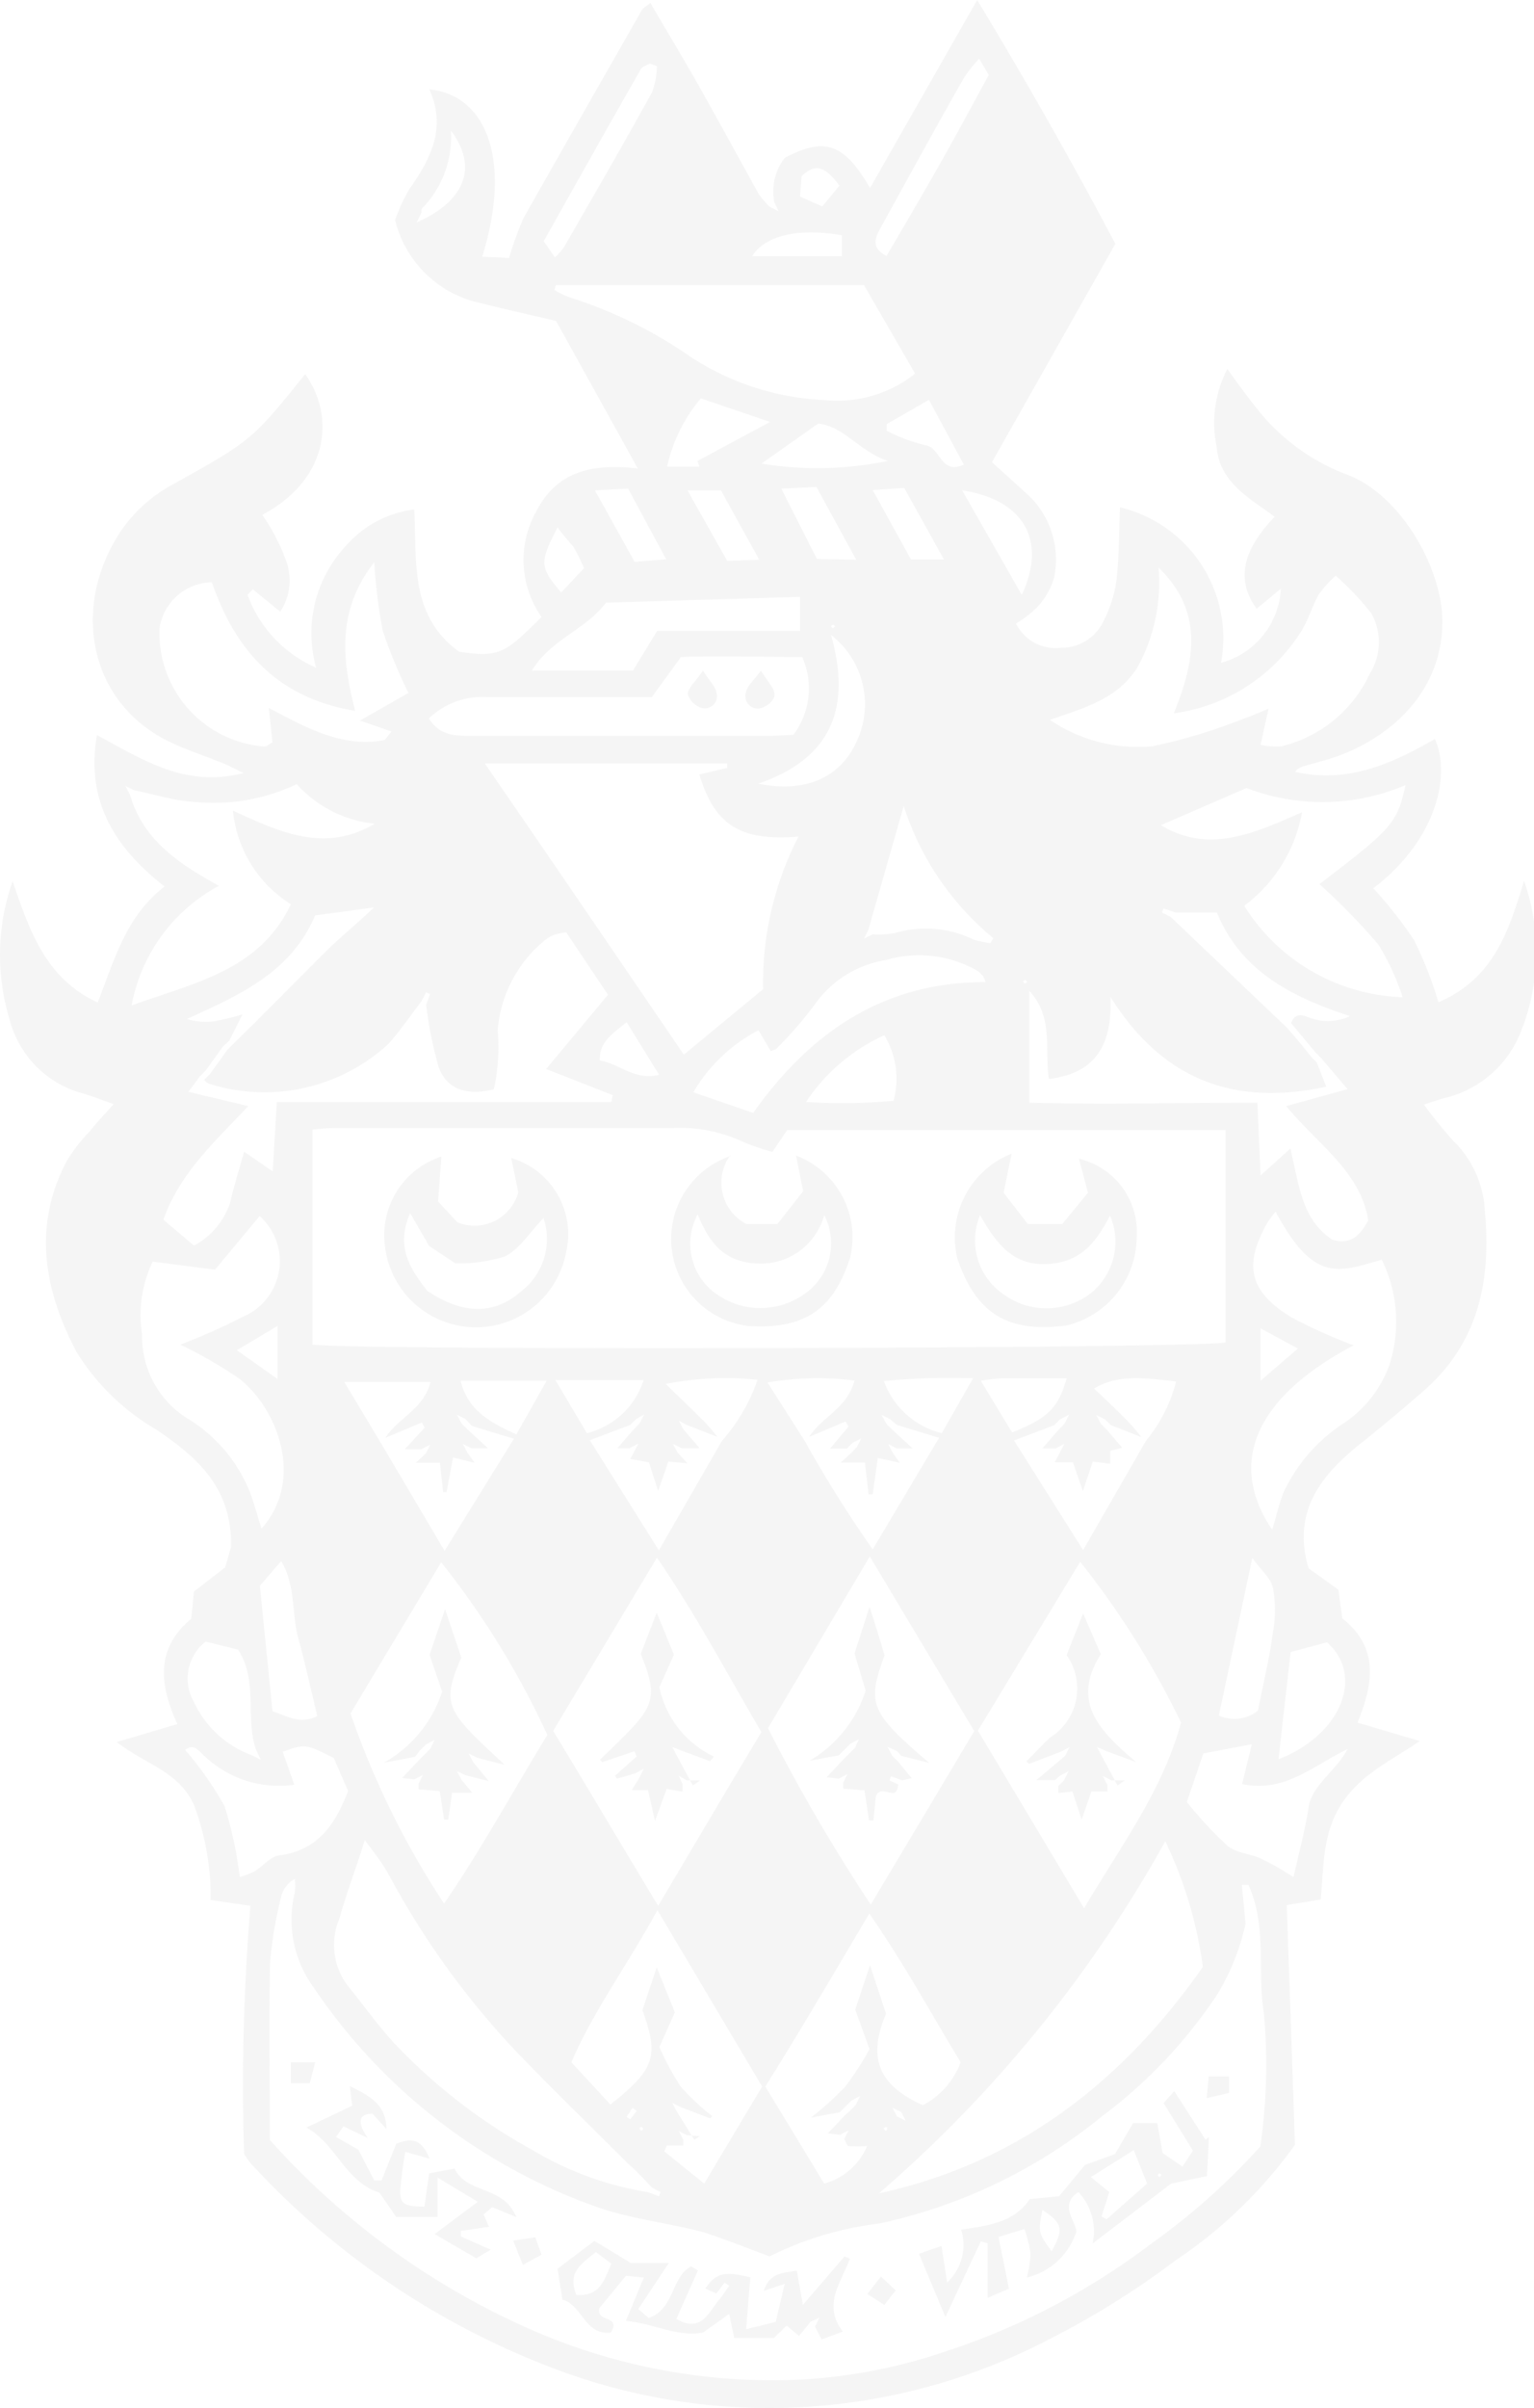 <svg xmlns="http://www.w3.org/2000/svg" viewBox="0 0 63.28 99.26"><defs><style>.a{opacity:0.05;}.b{fill:#282828;}</style></defs><g class="a"><path class="b" d="M31.94,8.33a2.26,2.26,0,0,1,.43-1.82c1.64-.87,2.44-.62,3.52,1.24L40.31,0c2.07,3.42,3.95,6.74,5.7,10.05l-5.09,9,1.49,1.35a3.66,3.66,0,0,1,1.08,3.38A3,3,0,0,1,42.81,25a4.61,4.61,0,0,1-.9.7,1.83,1.83,0,0,0,1.87,1,1.93,1.93,0,0,0,1.79-1.2,5.16,5.16,0,0,0,.5-1.69c.1-1,.09-1.93.13-2.9a5.55,5.55,0,0,1,4.17,6.41,3.35,3.35,0,0,0,2.47-3.06l-1,.83c-.84-1.15-.63-2.36.74-3.79-1-.75-2.28-1.41-2.39-2.88a4.81,4.81,0,0,1,.44-3.21c.4.55.72,1,1.1,1.48a8.64,8.64,0,0,0,3.75,2.84c2.1.73,3.77,3.43,4,5.64.26,3.4-2.38,5.49-4.88,6.18l-.79.22a.77.77,0,0,0-.39.24c2.15.5,4-.33,5.77-1.35.7,1.55,0,4.23-2.54,6.15a17.36,17.36,0,0,1,1.69,2.15,16.66,16.66,0,0,1,1,2.55c2.32-1,2.91-3,3.53-5a8.84,8.84,0,0,1-.13,6.21,4.5,4.5,0,0,1-3,2.7c-.3.07-.6.17-1,.31A19.75,19.75,0,0,0,59.93,47a4.34,4.34,0,0,1,1.32,2.86c.27,2.81-.21,5.41-2.45,7.4-.86.76-1.75,1.5-2.65,2.22-1.65,1.31-2.86,2.81-2.17,5.16l1.23.88.16,1.18C56.9,67.91,56.65,69.4,56,71l2.57.76c-1.19.81-2.44,1.37-3.23,2.59s-.73,2.56-.86,3.94l-1.4.23c.12,3.38.23,6.71.34,9.88a19.1,19.1,0,0,1-4.92,4.76,34.75,34.75,0,0,1-5.13,3.21,25,25,0,0,1-20.73,1.17,32.68,32.68,0,0,1-12.31-8.39c-.08-.09-.14-.2-.26-.37a90.36,90.36,0,0,1,.26-10.23l-1.64-.24A10.78,10.78,0,0,0,8,74.39c-.63-1.39-2-1.66-3.18-2.59l2.5-.74c-.78-1.68-.87-3.15.57-4.34L8,65.6l1.29-1,.24-.84c.05-2.46-1.41-3.7-3.07-4.83a9.46,9.46,0,0,1-3.31-3.22c-1.33-2.53-1.81-5.17-.4-7.85a6.85,6.85,0,0,1,.94-1.22c.29-.36.6-.69,1-1.13-.54-.19-.9-.34-1.27-.44A4.27,4.27,0,0,1,.39,42a9.15,9.15,0,0,1,.13-5.68c.69,2,1.34,4,3.51,5,.69-1.75,1.15-3.54,2.76-4.78C4.82,35,3.51,33.09,4,30.3c1.88,1,3.64,2.19,6.05,1.56-.42-.2-.69-.35-1-.46-.66-.27-1.35-.49-2-.8C3.65,29,2.9,25,5,21.87A6.05,6.05,0,0,1,7.07,20c3.32-1.85,3.32-1.85,5.52-4.58,1.27,1.79.94,4.36-1.77,5.8a8.23,8.23,0,0,1,1,1.94,2.33,2.33,0,0,1-.26,2.05l-1.13-.92-.22.23a5.24,5.24,0,0,0,2.83,3,5.28,5.28,0,0,1,1.31-5.11A4.44,4.44,0,0,1,17.09,21c.11,2.11-.21,4.38,1.85,5.86,1.67.26,1.91.05,3.4-1.43a4.09,4.09,0,0,1-.22-4.35c.83-1.62,2.26-2,4.19-1.77l-3.37-6.08c-1-.24-2.05-.47-3.08-.73A4.61,4.61,0,0,1,16.3,9.07a6.82,6.82,0,0,1,.59-1.28c.88-1.25,1.54-2.52.82-4.11,2.48.27,3.37,3.1,2.18,6.9l1.11.05A13.89,13.89,0,0,1,21.59,9C23.2,6.15,24.84,3.29,26.47.43c.05-.1.17-.15.36-.31.65,1.12,1.3,2.19,1.92,3.28C29.61,4.92,30.44,6.45,31.3,8a3.8,3.8,0,0,0,.46.53l.36.18ZM19.21,58.49l-.36-.18.19.36.24.24.85.78h-.68l-.36-.18.19.36.3.42-.89-.22-.27,1.43-.14,0-.13-1.21h-1l.42-.39.18-.36-.36.19h-.69l.82-.89-.12-.21-1.5.63c.5-.81,1.57-1.16,1.86-2.3H14.2l1.48,2.46,2.66,4.5,2.86-4.62-1.74-.53ZM37,87.23l.36.18-.18-.36-.37-.18ZM26.24,58.49l-.24.24-1.67.63,2.85,4.54,2.6-4.51a7.48,7.48,0,0,0,1.47-2.52,12.84,12.84,0,0,0-3.79.17c.68.66,1.16,1.12,1.63,1.59a7.08,7.08,0,0,1,.5.59l-1.26-.49L28,58.55l.19.36.67.78h-.74l-.36-.18.19.36.41.44-.79-.07-.42,1.21-.38-1.18L26,60.13l.15-.27.18-.36-.36.19h-.5c.25-.29.46-.54.68-.78l.24-.25.18-.36ZM35.06,87l.24-.24.18-.37-.36.19-.24.24-.24.24-1.19.22A12.65,12.65,0,0,0,34.87,86a12.83,12.83,0,0,0,1-1.54l-.59-1.63L35.89,81l.66,2c-.77,1.81-.32,2.94,1.52,3.77A3.34,3.34,0,0,0,39.63,85c-1.22-2-2.29-4-3.77-6.13C34.34,81.43,33,83.72,31.57,86L34,90a2.68,2.68,0,0,0,1.77-1.55,4.44,4.44,0,0,1-.76,0c-.08,0-.12-.19-.18-.29l.18-.36-.36.19-.5-.06.68-.72Zm1.67-28.5-.36-.18.19.36.24.24.85.78H37l-.36-.18.19.36.29.41-.91-.2L36,61.59l-.17,0-.15-1.31h-1l.43-.39.24-.25.18-.36-.36.19-.24.24h-.69L35,58.8l-.12-.21-1.5.63c.5-.8,1.56-1.16,1.87-2.32a12.42,12.42,0,0,0-3.59.08l1.53,2.4A51.44,51.44,0,0,0,36,63.86l2.74-4.6L37,58.73Zm7,0-.24.24-1.66.63,2.85,4.52,2.59-4.5a6.41,6.41,0,0,0,1.25-2.45c-1.83-.23-2.57-.18-3.39.29.51.48,1,.94,1.45,1.41a7.08,7.08,0,0,1,.5.59l-1.25-.49-.25-.24-.36-.18.19.36.24.24.64.75-.49.13,0,.53-.72-.09-.41,1.22-.41-1.19h-.75l.21-.4.18-.36-.36.19H43c.25-.29.46-.54.68-.78l.24-.25.18-.36ZM9.2,43.13l-.72,1-.24.24L7.77,45l2.47.59C8.92,47,7.43,48.32,6.74,50.27L8,51.34a3.11,3.11,0,0,0,1.49-1.76c.16-.7.38-1.39.58-2.11l1.18.81.17-2.86H25.22l.06-.28-2.75-1.08L25.08,41l-1.72-2.57a2.7,2.7,0,0,0-.4.07,1.32,1.32,0,0,0-.43.21,5.34,5.34,0,0,0-2,3.75,7.93,7.93,0,0,1-.16,2.44c-1.13.27-1.95,0-2.28-.94a16.32,16.32,0,0,1-.51-2.54l.16-.45-.16-.07-.19.36c-.45.59-.87,1.21-1.37,1.77A7.56,7.56,0,0,1,8.6,44.66a.84.84,0,0,1-.18-.15l.24-.24.72-1,.24-.24c.36-.36.74-.72,1.1-1.09.95-.94,1.89-1.9,2.84-2.84.55-.53,1.13-1,1.87-1.7L13,37.73C12,40.08,9.9,41,7.71,42a2.73,2.73,0,0,0,1.08.1A10.24,10.24,0,0,0,10,41.81c-.23.47-.39.77-.54,1.08Zm44.88.42.24.24.39,1c-3.85.83-6.78-.32-8.9-3.7.07,1.88-.53,3.14-2.54,3.38-.19-1.21.21-2.53-.81-3.63v4.61c3.08.08,6.21,0,9.41,0l.13,3,1.23-1.11c.36,1.49.46,2.93,1.74,3.76.7.2,1.11-.11,1.47-.8-.3-2-2.12-3.17-3.38-4.71l2.53-.7L54.5,43.61l-.24-.24-1-1.2c.15-.44.49-.34.77-.22a2.15,2.15,0,0,0,1.66-.07c-2.52-.82-4.52-1.91-5.49-4.27H48.49L48,37.44l-.07.17.36.18,4.78,4.55C53.43,42.74,53.76,43.14,54.08,43.55ZM17.54,9c1.7-.88,2.13-2.2,1.06-3.62a4.2,4.2,0,0,1-1.19,3.21c-.05.06,0,.15-.05.23l-.18.36ZM10.4,72.35l.36.18-.18-.36c-.49-1.34.09-2.87-.76-4.18l-1.34-.33A1.94,1.94,0,0,0,8,70.15,4.25,4.25,0,0,0,10.4,72.35ZM36,38.51a3.63,3.63,0,0,0,.94-.06,4.5,4.5,0,0,1,3.23.28c.22.07.45.1.68.15l.13-.21a11.65,11.65,0,0,1-3.7-5.45c-.54,1.88-1,3.5-1.46,5.11l-.18.36ZM28.33,88,28,87.83l.19.36,0,.24-.68,0-.11.24L29.05,90,31.44,86l-4.32-7.27C25.88,81,24.48,82.88,23.57,85l1.61,1.74c1.86-1.47,2-2,1.32-3.89l.59-1.76.75,1.85-.64,1.43A11.13,11.13,0,0,0,28.08,86a10,10,0,0,0,1.3,1.22l-.09.09-1.2-.46-.36-.18.19.36.72,1.16.24-.14ZM5.53,32.57l-.36-.18.19.36c.54,1.87,2,2.84,3.67,3.76a7.05,7.05,0,0,0-3.6,4.93C8.06,40.49,10.7,40,12,37.27a5.13,5.13,0,0,1-2.39-3.86c2,.93,3.82,1.74,5.85.54a5,5,0,0,1-3.22-1.63A8,8,0,0,1,8,33.05C7.15,33,6.34,32.73,5.53,32.57ZM26.72,90.35l.46.17.07-.17-.36-.19c-.33-.35-.65-.7-1-1-1.55-1.55-3.12-3.07-4.63-4.64a34.08,34.08,0,0,1-5.21-7.23c-.25-.46-.58-.89-1-1.45C14.69,77,14.3,78,14,79.08a2.77,2.77,0,0,0,.39,2.82c.62.76,1.2,1.58,1.87,2.31a23.23,23.23,0,0,0,5.73,4.42A13.32,13.32,0,0,0,26.72,90.35ZM12.89,55.42c1.93.25,36.74.16,37.67-.09V46.58H32.47l-.61.9a10.24,10.24,0,0,1-1.19-.41,6.2,6.2,0,0,0-2.88-.58c-4.48,0-8.95,0-13.43,0-.47,0-.93,0-1.47.07ZM11.13,88.2a31.48,31.48,0,0,0,10.94,7.89,24.81,24.81,0,0,0,10.68,2A22.18,22.18,0,0,0,39,96.92a28.91,28.91,0,0,0,8.5-4.45,27.66,27.66,0,0,0,4.49-4A23.39,23.39,0,0,0,52.14,83c-.29-1.75.14-3.61-.64-5.31l-.27,0,.15,1.6a9.61,9.61,0,0,1-1.17,2.92,20.25,20.25,0,0,1-4.73,5,21.7,21.7,0,0,1-9.24,4.44A13.65,13.65,0,0,0,31.75,93c-.05,0-.15,0,0,0-1-.37-1.87-.72-2.74-1-1.48-.39-3.05-.55-4.48-1.07a23.5,23.5,0,0,1-11.58-9A4.73,4.73,0,0,1,12.16,78a2.09,2.09,0,0,0,0-.56,1.17,1.17,0,0,0-.54.65,16.91,16.91,0,0,0-.48,2.8C11.09,83.29,11.13,85.73,11.13,88.2ZM20,31.47c2.76,4,5.48,8,8.21,12l3.27-2.7a13.14,13.14,0,0,1,1.46-6.29c-2.42.2-3.47-.49-4.09-2.56L30,31.65l0-.18ZM36.26,90.4c5.82-1.26,10.1-4.68,13.36-9.33a17.23,17.23,0,0,0-1.55-5.18A53.38,53.38,0,0,1,36.26,90.4Zm4.08-19.07,4.38,7.32c1.52-2.57,3.24-4.85,4-7.65a35.19,35.19,0,0,0-4.16-6.63ZM27.15,78.55C28.67,76,30,73.73,31.41,71.39,30,69,28.75,66.61,27.1,64.2l-4.28,7.14C24.23,73.67,25.61,76,27.15,78.55Zm4.53-7.32a73.73,73.73,0,0,0,4.24,7.27l4.27-7.15-4.31-7.2Zm-17.22-.61a34.58,34.58,0,0,0,3.86,7.84c1.62-2.37,2.89-4.73,4.26-6.95a34.85,34.85,0,0,0-4.38-7.12Zm8.47-58.87-.06.2a3.45,3.45,0,0,0,.73.34,18.44,18.44,0,0,1,4.89,2.42A11,11,0,0,0,34,16.49a5.18,5.18,0,0,0,3.75-1.09l-2.11-3.65ZM47.79,23.39a7.23,7.23,0,0,1-.85,4.08c-.8,1.32-2.16,1.69-3.63,2.2a6.45,6.45,0,0,0,4.22,1.09,22.3,22.3,0,0,0,3.72-1.12c.34-.11.67-.26,1.08-.43L52,30.7a3,3,0,0,0,.86.06,5.41,5.41,0,0,0,3.65-3,2.43,2.43,0,0,0,.06-2.48,11.49,11.49,0,0,0-1.47-1.55,4.89,4.89,0,0,0-.7.77c-.25.45-.4.95-.65,1.4a7.35,7.35,0,0,1-5.33,3.5C49.33,27.19,49.63,25.17,47.79,23.39Zm4.83,26.55a5.22,5.22,0,0,0-.34.46c-1,1.76-.74,2.84,1,3.9a21.92,21.92,0,0,0,2.56,1.15c-4,2.11-5.25,4.8-3.36,7.6.16-.53.27-1,.45-1.5a6.88,6.88,0,0,1,2.47-2.87,4.87,4.87,0,0,0,1.9-2.38A5.8,5.8,0,0,0,57,51.92C55.2,52.43,54.21,52.9,52.62,49.94ZM6.3,52a5.08,5.08,0,0,0-.44,3,4,4,0,0,0,1.8,3.42,6.28,6.28,0,0,1,2.66,3.11c.18.48.31,1,.47,1.47,1.78-2,.67-4.93-.92-6.18a19.26,19.26,0,0,0-2.43-1.4,26.8,26.8,0,0,0,2.61-1.16,2.49,2.49,0,0,0,.66-4.14L8.87,52.33Zm45-14.71a8,8,0,0,0,6.56,3.81,9.88,9.88,0,0,0-1-2.17,27.19,27.19,0,0,0-2.43-2.49c3-2.29,3.2-2.5,3.55-4.08a8.78,8.78,0,0,1-6.56.12l-3.53,1.53c2,1.21,3.89.31,5.82-.53A6.16,6.16,0,0,1,51.33,37.33ZM8.74,24A2.22,2.22,0,0,0,6.58,25.9a4.69,4.69,0,0,0,4.33,4.87c.1,0,.2-.11.33-.17l-.15-1.42c1.61.85,3.06,1.65,4.78,1.32l.28-.35-1.3-.45,2-1.14A20.22,20.22,0,0,1,15.79,26a21.61,21.61,0,0,1-.35-2.83c-1.56,2-1.33,4-.79,6.13C11.41,28.76,9.7,26.78,8.74,24Zm24,6.27a3.16,3.16,0,0,0,.35-3.19c-1.71,0-3.45-.06-5,0l-1.2,1.65H20.08a3.2,3.2,0,0,0-2.39.88c.44.72,1.11.72,1.79.72h12.2C32,30.33,32.39,30.3,32.76,30.28ZM31.07,45.87c2.37-3.34,5.4-5.4,9.58-5.39a1.43,1.43,0,0,0-.08-.22A1.13,1.13,0,0,0,40.3,40a4.86,4.86,0,0,0-3.76-.43,4.45,4.45,0,0,0-2.93,1.83,15.41,15.41,0,0,1-1.55,1.79c-.07.08-.19.1-.26.14l-.51-.87a6.74,6.74,0,0,0-2.69,2.56ZM33,26V24.6l-8,.24c-.87,1.14-2.27,1.5-3.06,2.8h4.17l1-1.64ZM13.77,72.46c-1.17-.59-1.17-.59-2.11-.26l.48,1.36A4.46,4.46,0,0,1,8.46,72.4c-.24-.2-.45-.58-.82-.27a13.64,13.64,0,0,1,1.62,2.31,15.77,15.77,0,0,1,.63,2.93,3.54,3.54,0,0,0,.64-.26c.33-.2.62-.59,1-.64,1.63-.21,2.32-1.34,2.83-2.65Zm41.82-.37c-1.42.68-2.6,1.82-4.35,1.44l.4-1.64-2,.38-.68,2a15.9,15.9,0,0,0,1.69,1.82c.37.3,1,.32,1.42.54a11.45,11.45,0,0,1,1.29.74c.22-1,.48-1.94.62-2.87S55.11,73,55.59,72.09Zm-2.35-4-.5,4.42c2.59-1,3.56-3.45,2-4.82ZM10.72,65.36l.52,5.17c.57.18,1.11.57,1.85.2-.26-1.06-.49-2.14-.78-3.19s-.1-2.17-.71-3.2Zm40.94-1.15-1.38,6.5a1.56,1.56,0,0,0,1.61-.2c.23-1.15.48-2.18.62-3.22a5.22,5.22,0,0,0,0-1.85C52.4,65,52,64.71,51.66,64.21ZM31.28,32.3c1.91.39,3.32-.23,4-1.62a3.61,3.61,0,0,0-1-4.51C35.12,29.13,34.34,31.25,31.28,32.3ZM27.1,2.73l-.29-.11c-.13.08-.32.12-.38.24-1.35,2.36-2.68,4.73-4,7.08l.46.67a3,3,0,0,0,.38-.43c1.22-2.12,2.45-4.24,3.63-6.38A3.34,3.34,0,0,0,27.1,2.73Zm9.38,39.94a7.64,7.64,0,0,0-3.23,2.75,22.58,22.58,0,0,0,3.61-.05A3.45,3.45,0,0,0,36.48,42.67ZM40.39,2.42a5.7,5.7,0,0,0-.62.78C39,4.55,38.25,5.9,37.5,7.26L36.3,9.44c-.25.44-.31.81.27,1.11.73-1.24,1.45-2.47,2.15-3.7s1.38-2.5,2.07-3.76Zm-11.48,14a6.55,6.55,0,0,0-1.39,2.81h1.33L28.77,19l3-1.61Zm13.24,8.1c1.06-2.26.06-3.93-2.46-4.31ZM36.62,19c-1.21-.42-1.79-1.43-2.87-1.54l-2.34,1.65A14.5,14.5,0,0,0,36.62,19ZM21.3,59.12l1.25-2.21H19C19.3,58.12,20.18,58.61,21.3,59.12Zm1.61-2.24,1.3,2.19a3.27,3.27,0,0,0,2.34-2.19Zm17.23-.07a28.72,28.72,0,0,0-3.68.11,3.41,3.41,0,0,0,2.39,2.15Zm3.89,0H41.29a7,7,0,0,0-.83.1l1.29,2.13C43.23,58.45,43.64,58.05,44,56.82ZM35.32,23.07l-1.64-3-1.45.07,1.47,2.9Zm-4,0-1.58-2.86H28.36L30,23.12Zm-5.41-2.93-1.37.07,1.64,2.95,1.3-.11ZM36,20.2l1.58,2.86h1.36l-1.64-2.95Zm2.32-3.72-1.74,1,0,.28a7.46,7.46,0,0,0,1.59.59c.64.08.62,1.24,1.59.8ZM34.73,9.7c-1.76-.32-3.18,0-3.7.86h3.7ZM25.85,42.13c-.63.51-1.13.83-1.11,1.58.79.11,1.41.84,2.45.59ZM23,21.74c-.75,1.44-.74,1.64.15,2.68l.94-1a7,7,0,0,0-.42-.86C23.46,22.3,23.24,22.07,23,21.74ZM34.63,7.65c-.62-.82-1-.92-1.56-.39L33,8.1l.92.41Zm-23.18,47-1.68,1,1.68,1.19ZM52,56.91l1.54-1.33L52,54.75ZM25.85,87.25l.15.1.27-.35-.18-.12Zm8.6-61.43-.08-.08s-.08.05-.08.07a.11.11,0,0,0,.07.08S34.42,25.85,34.45,25.82Zm-8,61.84-.08.07.07.09s.08,0,.08-.08S26.48,87.69,26.45,87.66Zm10.08,0-.08.07.07.09s.08,0,.08-.08S36.56,87.69,36.53,87.66Zm5.84-47.2-.08-.08-.08.07s0,.08.07.08S42.34,40.49,42.37,40.46Z"/><path class="b" d="M21.38,49.14l-.29-1.41a3.27,3.27,0,0,1,2.26,3.89,3.78,3.78,0,0,1-7.48-.35,3.4,3.4,0,0,1,2.34-3.6l-.14,1.85.8.86A1.87,1.87,0,0,0,21.38,49.14ZM17.62,53.2c1.29.86,2.63,1.13,3.91,0a2.72,2.72,0,0,0,.89-3c-.56.59-1,1.29-1.58,1.58a6.18,6.18,0,0,1-2.06.29l-1.08-.72L16.92,50C16.3,51.42,16.94,52.31,17.62,53.2Z"/><path class="b" d="M30.13,47.61a1.92,1.92,0,0,0,.66,2.84h1.28l1.06-1.35-.29-1.47a3.6,3.6,0,0,1,2.23,4.2c-.61,1.88-1.63,3-4.21,2.82a3.61,3.61,0,0,1-.73-7Zm-1.35,2.44a2.54,2.54,0,0,0,.55,3.11,3.13,3.13,0,0,0,3.83.19A2.53,2.53,0,0,0,34,50.08a2.7,2.7,0,0,1-2.6,2C29.94,52.08,29.28,51.29,28.78,50.05Z"/><path class="b" d="M41.73,47.55l-.33,1.61,1,1.29h1.42l1.06-1.29-.37-1.4A3.1,3.1,0,0,1,46.89,51,3.77,3.77,0,0,1,44,54.63c-2.45.32-3.72-.5-4.5-2.73A3.71,3.71,0,0,1,41.73,47.55Zm-1.3,2.53a2.7,2.7,0,0,0,1,3.29A3,3,0,0,0,45,53.3a2.73,2.73,0,0,0,.79-3.2c-.59,1.13-1.22,1.94-2.62,2S41.08,51.23,40.43,50.08Z"/><path class="b" d="M48,86.68l.44-.49,1.29,2,.14-.11-.08,1.61L48.31,90l-3.24,2.47a2.36,2.36,0,0,0-.58-2.12c-.93.58.11,1.42-.13,1.74a2.82,2.82,0,0,1-2,1.78,4.65,4.65,0,0,0,.15-1,5.61,5.61,0,0,0-.25-1l-1.07.33.43,2.13-.88.38V92.46l-.28-.08L39,95.5l-1.09-2.61.93-.32.23,1.51a2.13,2.13,0,0,0,.58-2.18c1.07-.17,2.16-.27,2.83-1.26l1.21-.12,1.07-1.29L46,88.78l.74-1.27h1l.22,1.23.82.56.43-.66Zm-1.23,1.94L45,89.73l.76.62-.32,1,.21.12L47.32,90ZM43,91.08c-.18.93-.18.93.38,1.71C43.89,91.87,43.84,91.64,43,91.08Zm4.93-1.42-.08-.08s-.08,0-.08.07a.11.11,0,0,0,.07.08S47.86,89.69,47.89,89.66Z"/><path class="b" d="M33.44,95.69l-.48.59-.51-.43-.53.52H30.29l-.21-1L29,96.14c-1.09.2-2-.38-3.18-.48l.74-1.79-.74-.07-1.1,1.34c-.12.61.91.26.48,1-1.08.13-1.19-1.15-2-1.36L23,93.51l1.52-1.15,1.5.91h1.57l-1.26,1.9.43.37c1.08-.38.92-1.69,1.75-2.13l.28.17-.89,2c1.1.62,1.35-.37,1.84-.88l.34-.49-.19-.13-.34.45-.45-.2c.51-.85,1.16-.61,1.85-.47L30.78,96,32,95.7l.37-1.57-.86.29c.23-.75.79-.74,1.36-.83L33.12,95l1.72-2,.22.1c-.38,1-1.14,1.91-.29,3l-.88.32-.27-.53.18-.36Zm-9.66-1.1c1,.06,1.14-.62,1.44-1.29l-.64-.48C24,93.3,23.38,93.65,23.78,94.59Z"/><path class="b" d="M12.64,87.69l1.89-.9-.1-.81c.79.39,1.5.74,1.51,1.77l-.57-.63c-.5,0-.71.26-.2,1l-1-.48-.31.44.92.52.66,1.27.3,0,.61-1.52c.52-.18,1-.31,1.37.62l-1-.28a15.81,15.81,0,0,0-.21,1.61c0,.54.15.64,1,.65l.19-1.37,1.05-.2c.52,1.07,2,.67,2.55,2l-1-.41-.35.3.22.51-1.16.17v.23l1.23.54-.59.36-1.72-1,1.78-1.33-1.66-1v1.62H16.34l-.69-1C14.24,89.93,13.87,88.36,12.64,87.69Z"/><path class="b" d="M22.08,92.21l.26.72-.77.42-.4-1Z"/><path class="b" d="M49.78,86.48l.08-.9h.84l0,.68Z"/><path class="b" d="M13,85l-.22.86H12L12,85Z"/><path class="b" d="M36.48,95l-.7-.45.56-.72.61.57Z"/><path class="b" d="M43.52,73.37h-.77l1.19-1,.18-.36-.36.19-1.31.5-.11-.1c.33-.33.64-.68,1-1A2.38,2.38,0,0,0,44,68.22l.68-1.72.73,1.68c-1.27,2,0,3.2,1.46,4.45l-1.24-.46L45.25,72l.19.36.66,1.23.3-.21h-.55l-.36-.18.19.36,0,.28-.66,0-.4,1.16-.38-1.16-.58.06v-.29l.24-.24.18-.37-.36.19Z"/><path class="b" d="M28.16,73.55l0,.3-.66-.12-.48,1.32-.29-1.27-.67,0c.13-.21.23-.36.32-.52l.18-.36-.36.19-.75.22-.08-.12.89-.79-.09-.22-1.33.45-.09-.1c.38-.37.76-.73,1.13-1.11,1.13-1.14,1.22-1.64.55-3.25l.66-1.7.71,1.73-.6,1.34a4.08,4.08,0,0,0,2.25,2.86l-.16.19-1.24-.46L27.73,72l.19.36.66,1.23.3-.21h-.55L28,73.19Z"/><path class="b" d="M37.05,73.55c-.06.78-.67-.07-.92.48l-.1,1h-.18l-.19-1.24-.88-.07,0-.24.18-.36-.36.19-.5-.06.68-.72.24-.24.24-.24.18-.37-.36.19-.24.24-.24.24-1.2.22a5.18,5.18,0,0,0,2.31-2.89l-.46-1.53.62-1.92c.23.71.43,1.35.62,2-.74,2-.6,2.34,1.84,4.43l-1.15-.29L37,72.17,36.61,72l.19.36.24.24.57.69-.4.09-.45-.17-.07.17Z"/><path class="b" d="M17.12,72.41l-1.28.24a5.2,5.2,0,0,0,2.4-2.93l-.52-1.51.64-1.89.67,2c-.88,2-.55,2.24,1.79,4.42l-1.13-.29-.36-.18.19.36.64.78-.95-.24L18.85,73l.19.36.44.53-.83,0L18.49,75h-.17l-.18-1.18-.87-.07,0-.24.18-.36-.36.19-.5-.06.68-.72.24-.24.24-.24.18-.37-.36.19-.24.24Z"/><path class="b" d="M31.39,27.64c.29.48.57.74.56,1s-.35.5-.58.55a.51.51,0,0,1-.6-.65C30.81,28.28,31.07,28.08,31.39,27.64Z"/><path class="b" d="M29,27.64c.29.46.53.68.56.93a.5.5,0,0,1-.64.6.84.84,0,0,1-.55-.58C28.4,28.34,28.69,28.09,29,27.64Z"/></g></svg>